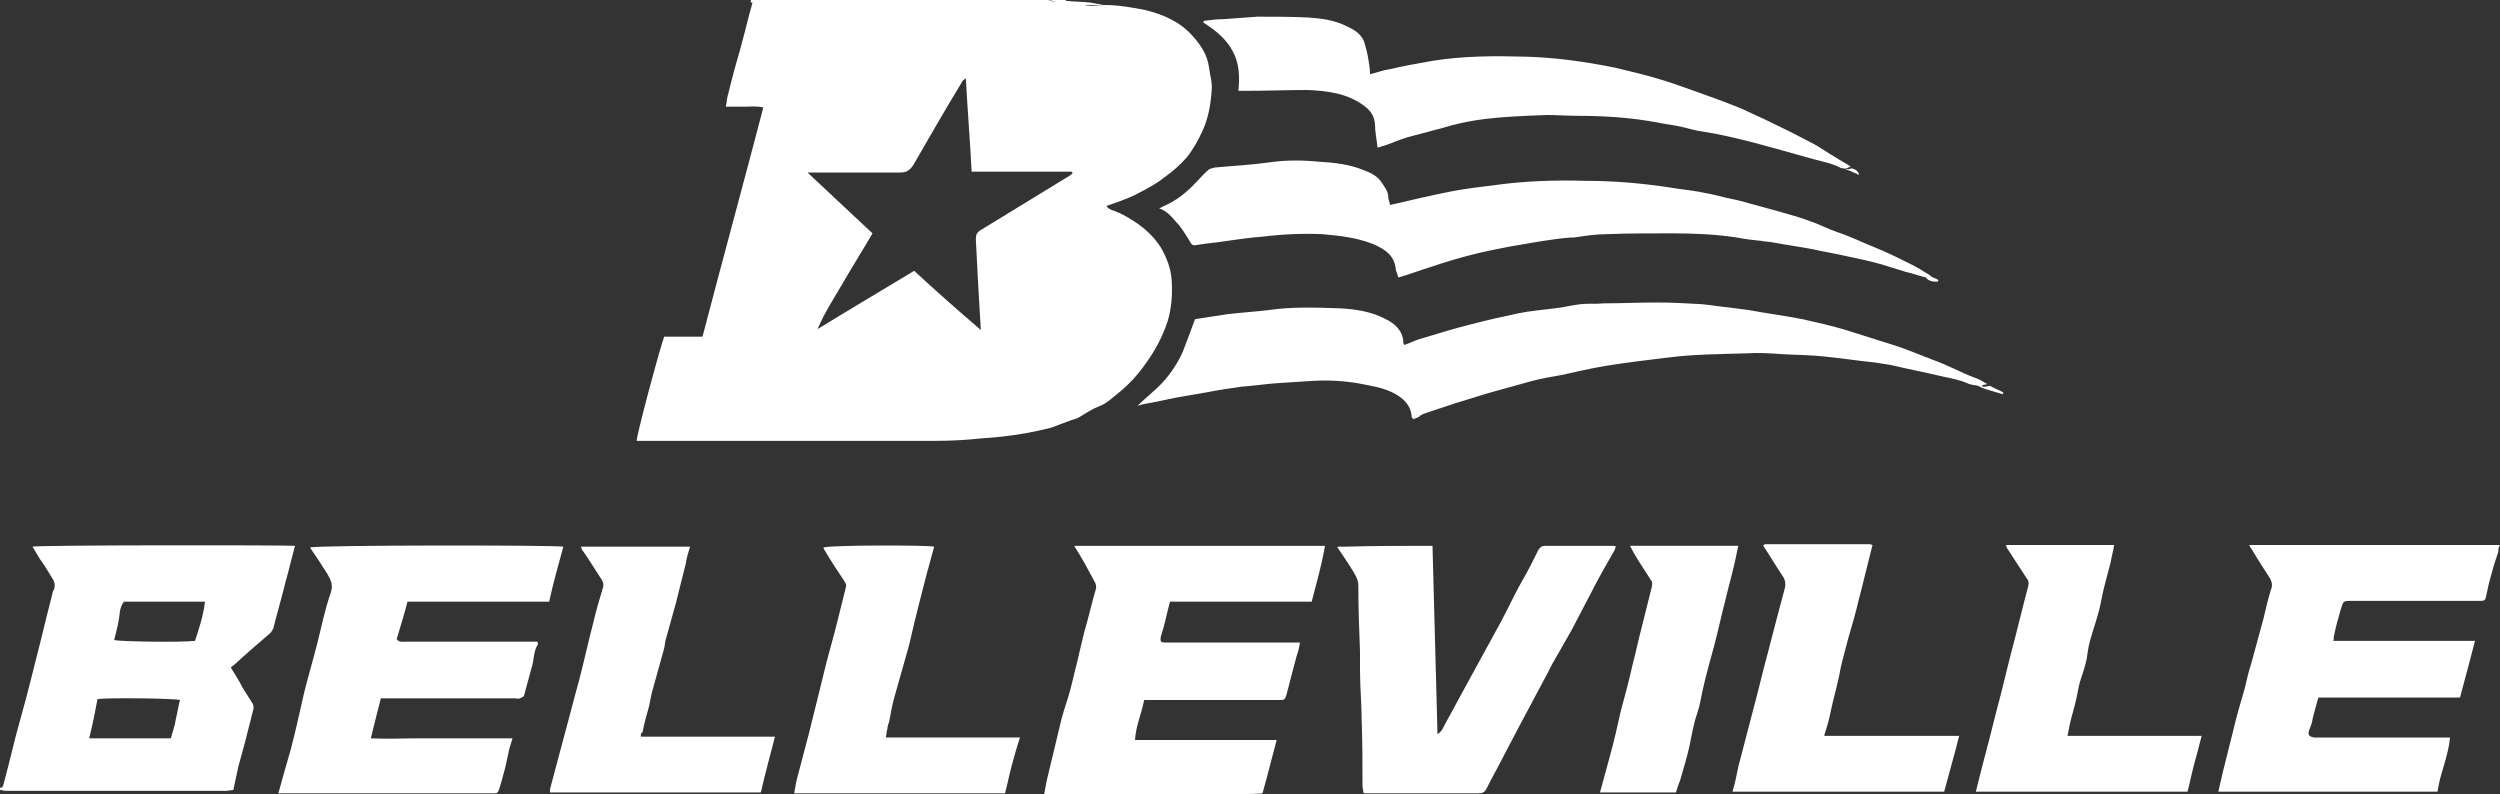 <?xml version="1.0" encoding="utf-8"?>
<!-- Generator: Adobe Illustrator 18.1.0, SVG Export Plug-In . SVG Version: 6.00 Build 0)  -->
<svg version="1.1" id="Layer_1" xmlns="http://www.w3.org/2000/svg" xmlns:xlink="http://www.w3.org/1999/xlink" x="0px" y="0px"
	 viewBox="0 102.3 300 95.3" enable-background="new 0 102.3 300 95.3" xml:space="preserve">
<rect x="0" y="102.3" width="300" height="95.3" fill="#333333" stroke="none"/>
<g>
	<path fill="#FFFFFF" d="M34.8,170.1c0.2-0.8,0.4-1.5,0.6-2.3c-1.2-0.1-30.9-0.1-31.5,0.1c0.3,0.5,0.6,1,0.9,1.5
		c0.6,0.8,1.1,1.7,1.6,2.5c0.2,0.4,0.2,0.7,0.1,1.1c-0.1,0.2-0.2,0.3-0.2,0.5c-0.7,2.7-1.3,5.3-2,8c-0.4,1.6-0.8,3.2-1.2,4.7
		c-0.4,1.5-0.8,2.9-1.2,4.4c-0.3,1.2-0.6,2.4-0.9,3.6c-0.2,0.8-0.4,1.5-0.6,2.3c-0.1,0.2-0.1,0.4-0.4,0.3c0,0.2,0,0.4,0.2,0.3
		c0.2,0.1,0.5,0.1,0.7,0.1c8.8,0,17.5,0,26.2,0c0.3,0,0.6-0.1,0.9-0.1c0.2-0.9,0.4-1.9,0.6-2.8c0.3-1.1,0.6-2.2,0.9-3.3
		c0.2-0.9,0.5-1.9,0.7-2.8c0.1-0.5,0.4-1,0.1-1.5c-0.4-0.6-0.8-1.3-1.2-1.9c-0.4-0.8-0.9-1.6-1.4-2.4c0.2-0.2,0.4-0.3,0.6-0.5
		c1.3-1.2,2.7-2.4,4.1-3.6c0.2-0.2,0.3-0.4,0.4-0.6c0.4-1.6,0.9-3.3,1.3-4.9C34.3,171.9,34.6,171,34.8,170.1z M21.1,188.6
		c-0.1,0.8-0.4,1.5-0.6,2.3c-3.2,0-6.4,0-9.8,0c0.4-1.6,0.7-3.1,1-4.7c0.9-0.2,9.3-0.1,9.9,0.1C21.4,187,21.3,187.8,21.1,188.6z
		 M23.4,179.2c-1.4,0.2-9.1,0.1-9.7-0.1c0.3-1.2,0.6-2.3,0.7-3.5c0.1-0.4,0.2-0.8,0.5-1.1c3.2,0,6.4,0,9.7,0
		C24.4,176.2,23.9,177.7,23.4,179.2z"/>
	<path fill="#FFFFFF" d="M299.4,167.7c-9.6,0-19.2,0-28.8,0c-0.2,0-0.4,0-0.7,0c0.1,0.2,0.2,0.4,0.3,0.5c0.7,1.2,1.5,2.4,2.2,3.5
		c0.2,0.4,0.3,0.7,0.2,1.1c-0.4,1.2-0.7,2.5-1,3.8c-0.5,1.8-1,3.7-1.5,5.5c-0.3,0.9-0.5,1.8-0.7,2.7c-0.5,1.7-1,3.4-1.4,5.1
		c-0.4,1.6-0.8,3.2-1.2,4.8c-0.2,0.9-0.4,1.7-0.6,2.6c8.8,0,17.5,0,26.3,0c0.3-2.2,1.3-4.2,1.5-6.5c-0.4,0-0.7,0-1,0
		c-4.9,0-9.8,0-14.7,0c-0.2,0-0.4,0-0.6,0c-0.6-0.1-0.8-0.3-0.6-0.9c0.1-0.2,0.2-0.5,0.3-0.8c0.2-1,0.5-2,0.8-3.1c5.7,0,11.3,0,17,0
		c0.6-2.2,1.2-4.5,1.8-6.8c-5.7,0-11.3,0-17,0c0.1-0.3,0-0.5,0.1-0.7c0.2-1,0.5-2.1,0.8-3.1c0.3-1,0.3-1,1.3-1c4.8,0,9.5,0,14.2,0
		c0.4,0,0.9,0,1.3,0c0.3,0,0.5,0,0.6-0.4c0.2-1,0.4-1.9,0.7-2.9c0.2-0.8,0.5-1.7,0.8-2.6c0-0.3,0-0.5,0.2-0.8
		C299.8,167.7,299.6,167.7,299.4,167.7z"/>
	<path fill="#FFFFFF" d="M128.6,152.7c0.4-0.1,0.7-0.2,1-0.4c0.7-0.4,1.4-0.9,2.2-1.2c1.1-0.4,1.8-1.2,2.6-1.8
		c1.2-1,2.2-2.1,3.1-3.4c1.1-1.5,2-3.2,2.6-5c0.5-1.6,0.6-3.3,0.5-5c-0.1-1.4-0.6-2.7-1.3-3.9c-0.7-1.1-1.6-2-2.7-2.8
		c-1-0.7-2-1.3-3.2-1.7c-0.2-0.1-0.5-0.2-0.6-0.5c1.2-0.4,2.3-0.8,3.4-1.3c0.5-0.3,1-0.5,1.5-0.8c0.7-0.4,1.4-0.8,2-1.3
		c1-0.7,1.9-1.5,2.7-2.4c0.8-1,1.4-2.1,1.9-3.2c0.7-1.5,1-3.2,1.1-4.9c0.1-0.9-0.2-1.7-0.3-2.6c-0.2-1.6-1-2.8-2-3.9
		c-1.5-1.7-3.6-2.6-5.7-3.1c-1.5-0.3-3.2-0.6-4.8-0.6c-0.8,0-1.7,0.2-2.5,0c0.8,0,1.5,0,2.3,0c-0.5-0.1-1.1-0.2-1.6-0.3
		c-1-0.1-1.9-0.1-2.9-0.2v-0.1c-0.7,0-1.3,0-2,0c0.3,0.1,0.6,0.2,1,0.2c-0.4,0-0.7,0-1.1-0.2c-11.9,0-23.8,0-35.7,0
		c0,0.1,0,0.2,0,0.3c0.1,0,0.1,0,0.2,0c-0.1,0.4-0.2,0.8-0.3,1.1c-0.4,1.6-0.8,3.1-1.2,4.6c-0.2,0.7-0.4,1.4-0.6,2.1
		c-0.3,1.1-0.6,2.3-0.9,3.5c-0.1,0.4-0.1,0.8-0.2,1.2c0.9,0,1.6,0,2.3,0c0.7,0,1.4-0.1,2.2,0.1c-2.4,9.2-4.9,18.3-7.3,27.5
		c-1.6,0-3.1,0-4.6,0c-0.7,2-3.3,11.8-3.3,12.5c0.2,0,0.4,0,0.6,0c11.8,0,23.5,0,35.3,0c1.9,0,3.7-0.1,5.5-0.3
		c1.7-0.1,3.5-0.3,5.2-0.6c1-0.2,2.1-0.4,3.2-0.7C127,153.3,127.8,153,128.6,152.7z M117.7,129.9c-0.5,0.3-0.6,0.6-0.6,1.1
		c0.1,1.9,0.2,3.9,0.3,5.8c0.1,1.7,0.2,3.3,0.3,5.1c-2.8-2.4-5.4-4.7-8-7.1c-3.8,2.3-7.7,4.6-11.6,7c0.9-2.1,2.1-3.9,3.2-5.8
		c1.1-1.9,2.3-3.8,3.4-5.7c-2.6-2.4-5.1-4.8-7.8-7.3c0.5,0,0.7,0,1,0c3.4,0,6.8,0,10.2,0c0.7,0,1.1-0.3,1.5-0.9
		c1.9-3.3,3.8-6.6,5.8-9.9c0.1-0.2,0.2-0.3,0.5-0.5c0.2,3.7,0.5,7.4,0.7,11.2c4,0,8,0,12,0c0.1,0.1,0.1,0.1,0.1,0.2
		c-0.2,0.2-0.5,0.4-0.7,0.5C124.6,125.7,121.1,127.8,117.7,129.9z"/>
	<path fill="#FFFFFF" d="M65.9,174.5c0.5-2.3,1.1-4.4,1.7-6.6c-1.1-0.2-29.6-0.2-30.4,0.1c0.7,1,1.4,2.1,2.1,3.2
		c0.4,0.7,0.7,1.3,0.4,2.2c-0.7,2-1.1,4-1.6,6s-1.1,4-1.6,6c-0.5,2.2-1,4.5-1.6,6.8c-0.5,1.7-1,3.5-1.5,5.3c0.4,0,0.6,0,0.9,0
		c8.2,0,16.4,0,24.6,0c0.2,0,0.3,0,0.5,0c0.3,0,0.4-0.2,0.5-0.5c0.1-0.4,0.3-0.9,0.4-1.4c0.3-1,0.5-1.9,0.7-2.9
		c0.1-0.6,0.3-1.1,0.5-1.8c-1.9,0-3.8,0-5.7,0s-3.7,0-5.6,0c-1.8,0-3.7,0.1-5.7,0c0.4-1.7,0.8-3.2,1.2-4.8c0.3,0,0.7,0,1,0
		c5,0,10,0,15,0c0.3,0,0.5,0.1,0.7,0c0.2-0.1,0.5-0.2,0.5-0.4c0.3-1.1,0.6-2.2,0.9-3.3c0.3-0.9,0.2-1.9,0.7-2.7c0.1-0.1,0-0.2,0-0.4
		c-0.4,0-0.7,0-1,0c-4.9,0-9.9,0-14.8,0c-0.4,0-0.8,0.1-1.1-0.3c0.4-1.4,0.9-2.9,1.3-4.5C54.6,174.5,60.3,174.5,65.9,174.5z"/>
	<path fill="#FFFFFF" d="M131.3,172c0.2,0.3,0.3,0.7,0.2,1c-0.5,1.7-0.9,3.5-1.4,5.2c-0.3,1.2-0.6,2.5-0.9,3.8
		c-0.3,1.1-0.5,2.1-0.8,3.2c-0.3,1.1-0.7,2.2-1,3.3c-0.6,2.5-1.2,5-1.8,7.5c-0.1,0.5-0.2,1.1-0.3,1.6c2.2,0.2,25.6,0.1,26.2-0.1
		c0.6-2.1,1.1-4.2,1.7-6.4c-5.7,0-11.3,0-17,0c0.1-1.7,0.8-3.2,1.1-4.8c0.3,0,0.5,0,0.7,0c3.4,0,6.9,0,10.3,0c1.7,0,3.5,0,5.3,0
		c0.6,0,0.6-0.1,0.8-0.7c0.4-1.6,0.8-3.1,1.2-4.6c0.2-0.5,0.3-1,0.4-1.6c-0.4,0-0.6,0-0.9,0c-4.9,0-9.9,0-14.8,0c-0.2,0-0.3,0-0.5,0
		c-0.5,0-0.6-0.1-0.5-0.7c0.1-0.4,0.2-0.7,0.3-1c0.3-1.1,0.5-2.1,0.8-3.2c5.7,0,11.3,0,17,0c0.6-2.3,1.2-4.4,1.6-6.7
		c-10,0-20,0-30.1,0C129.8,169.2,130.5,170.5,131.3,172z"/>
	<path fill="#FFFFFF" d="M217.1,128.8c-1.3-0.5-2.6-0.8-3.9-1.2c-1.1-0.3-2.2-0.6-3.3-0.9c-1-0.3-1.9-0.5-2.9-0.7
		c-1.1-0.3-2.1-0.5-3.2-0.7c-1.1-0.2-2.3-0.3-3.4-0.5c-3.3-0.5-6.7-0.8-10.1-0.8c-3.6-0.1-7.2,0-10.8,0.5c-1.7,0.2-3.3,0.4-5,0.7
		c-2.6,0.5-5.1,1.1-7.7,1.7c0-0.3-0.2-0.6-0.2-0.9c0-0.7-0.4-1.2-0.8-1.8c-0.5-0.8-1.4-1.2-2.2-1.5c-1.7-0.7-3.6-0.9-5.4-1
		c-2-0.2-4-0.2-6,0.1c-2.1,0.3-4.3,0.4-6.4,0.6c-0.3,0.1-0.6,0.1-0.8,0.3c-0.5,0.4-0.9,0.9-1.3,1.3c-1.2,1.3-2.5,2.4-4.2,3.1
		c-0.1,0.1-0.2,0.1-0.4,0.2c0.9,0.3,1.5,1,2,1.6c0.7,0.7,1.2,1.6,1.7,2.4c0.2,0.4,0.4,0.5,0.8,0.4c1.2-0.2,2.5-0.3,3.7-0.5
		c1.4-0.2,2.8-0.4,4.2-0.5c2.4-0.3,4.8-0.4,7.2-0.3c2.1,0.2,4.1,0.4,6.1,1.2c1.4,0.6,2.6,1.4,2.7,3.1c0.1,0.3,0.2,0.5,0.3,0.9
		c1.4-0.4,2.7-0.9,4-1.3c1.5-0.5,3.1-1,4.7-1.4c1.5-0.4,3.1-0.7,4.6-1c2.4-0.4,4.9-0.9,7.4-1.1c0.1,0,0.3,0,0.4,0
		c1.3-0.2,2.6-0.4,3.9-0.4c2.5-0.1,5.1-0.1,7.7-0.1c2.7,0,5.3,0.1,7.9,0.5c1,0.2,1.9,0.3,2.9,0.4c0.5,0.1,1,0.1,1.5,0.2
		c1.6,0.3,3.1,0.5,4.7,0.8c1.3,0.3,2.6,0.5,3.9,0.8c1.4,0.3,2.9,0.6,4.3,1c1,0.3,1.9,0.6,2.9,0.9c0.9,0.2,1.7,0.5,2.5,0.7
		c0.4,0.5,0.9,0.5,1.4,0.5c0.1-0.1,0.1-0.1,0.1-0.2c-0.3-0.2-0.7-0.3-1-0.5c0,0,0,0,0.1,0c-0.8-0.5-1.6-1-2.4-1.4
		c-1.4-0.7-2.8-1.4-4.3-2c-1.5-0.6-2.9-1.3-4.4-1.8C219.4,129.8,218.3,129.2,217.1,128.8z"/>
	<path fill="#FFFFFF" d="M193.9,167.9c-0.1-0.1-0.2-0.1-0.3-0.1c-2.8,0-5.5,0-8.2,0c-0.4,0-0.6,0.2-0.8,0.5
		c-0.3,0.6-0.6,1.2-0.9,1.8c-0.6,1.2-1.3,2.3-1.9,3.5c-0.8,1.6-1.6,3.2-2.5,4.8c-1,1.8-1.9,3.5-2.9,5.3c-1,1.8-2,3.7-3,5.5
		c-0.2,0.4-0.4,0.9-0.9,1.2c-0.2-7.6-0.4-15-0.6-22.6c-3.6,0-7.2,0-10.5,0.1c-0.3,0-0.5,0-0.7,0c-0.1,0-0.1,0-0.1,0
		c-0.1,0-0.1,0-0.1,0.1c0.6,0.9,1.3,1.9,1.9,2.9c0.3,0.5,0.6,1,0.6,1.7c0,2.6,0.1,5.3,0.2,7.9c0,0.7,0,1.5,0,2.2
		c0,2.1,0.2,4.1,0.2,6.1c0.1,2.6,0.1,5.2,0.1,7.8c0,0.3,0.1,0.5,0.1,0.8c0.1,0.1,0.2,0.1,0.3,0.1c4.5,0,9,0,13.5,0
		c0.6,0,0.8-0.2,1-0.6c0.7-1.4,1.5-2.8,2.2-4.2c0.7-1.3,1.3-2.5,2-3.8c0.8-1.5,1.6-3,2.4-4.5c0.4-0.7,0.8-1.5,1.2-2.3
		c0.8-1.4,1.6-2.8,2.4-4.2c0.8-1.5,1.6-3.1,2.4-4.6c0.8-1.6,1.8-3.3,2.7-4.9C193.8,168.3,193.8,168.1,193.9,167.9z"/>
	<path fill="#FFFFFF" d="M147.9,108.4c0.8,1.4,0.9,3.1,0.7,4.8c0.3,0,0.5,0,0.7,0c2.6,0,5.1-0.1,7.6-0.1c2.4,0.1,4.8,0.4,6.8,1.9
		c0.8,0.6,1.2,1.2,1.3,2.2c0,0.9,0.2,1.8,0.3,2.8c0.2,0,0.3-0.1,0.4-0.1c1.1-0.3,2.1-0.8,3.1-1.1c1.5-0.4,3-0.8,4.5-1.2
		c1.3-0.4,2.7-0.7,4-0.9c2.8-0.4,5.6-0.5,8.4-0.6c1.2,0,2.4,0.1,3.6,0.1c3.2,0,6.4,0.2,9.6,0.8c0.9,0.2,1.9,0.3,2.8,0.5
		c0.9,0.2,1.8,0.5,2.7,0.6c2,0.3,4,0.8,6,1.3c2.2,0.6,4.4,1.2,6.5,1.8c1.3,0.4,2.7,0.6,3.9,1.2c0.1,0.1,0.3,0.1,0.4,0.1
		c0.3,0,0.5,0,0.6-0.1c0.1,0,0.2-0.1,0.3-0.1c-0.6-0.4-1.2-0.7-1.8-1.1c-0.9-0.5-1.7-1.1-2.6-1.6c-1-0.5-1.9-1-2.9-1.5
		c-2-1-3.9-1.9-5.9-2.8c-2-0.8-3.9-1.5-5.9-2.2c-1.4-0.5-2.8-1-4.2-1.4c-1.7-0.5-3.4-0.9-5.1-1.3c-3.5-0.7-7-1.2-10.6-1.3
		c-3.7-0.1-7.5-0.1-11.2,0.5c-1.7,0.3-3.4,0.6-5.1,1c-0.8,0.1-1.5,0.4-2.4,0.6c0-0.7-0.1-1.2-0.2-1.8c-0.1-0.7-0.3-1.4-0.5-2.1
		c-0.4-1-1.3-1.5-2.2-1.9c-1.4-0.7-3-0.9-4.5-1c-2-0.1-4.1-0.1-6.1-0.1c-1.3,0.1-2.7,0.2-4.1,0.3c-0.8,0-1.5,0.1-2.3,0.2
		c-0.1,0.1-0.1,0.1-0.1,0.2C145.8,105.9,147.1,106.9,147.9,108.4z"/>
	<path fill="#FFFFFF" d="M219.7,187.6c0.3-1.4,0.7-2.8,1-4.2c0.2-1.2,0.5-2.3,0.8-3.4c0.4-1.6,0.9-3.1,1.3-4.7c0.3-1.3,0.7-2.7,1-4
		c0.3-1.2,0.6-2.4,0.9-3.6c-0.1,0-0.2-0.1-0.3-0.1c-4.2,0-8.4,0-12.6,0c-0.1,0-0.1,0.1-0.1,0.1c-0.1,0-0.1,0-0.1,0.1
		c0.8,1.2,1.5,2.4,2.3,3.6c0.3,0.4,0.4,0.9,0.3,1.4c-0.7,2.6-1.4,5.3-2.1,8c-0.6,2.2-1.1,4.4-1.7,6.6c-0.6,2.3-1.2,4.6-1.8,6.9
		c-0.2,1-0.4,2-0.7,3c8.6,0,17,0,25.4,0c0.3-1.1,0.6-2.2,0.9-3.3c0.3-1.1,0.6-2.2,0.9-3.4c-5.5,0-10.7,0-16.2,0
		C219.2,189.6,219.5,188.7,219.7,187.6z"/>
	<path fill="#FFFFFF" d="M77.1,190.2c0.2-1.1,0.5-2.1,0.8-3.2c0.1-0.5,0.2-1,0.3-1.5c0.5-1.8,1-3.6,1.5-5.4c0.1-0.4,0.1-0.8,0.2-1.1
		c0.4-1.4,0.8-2.9,1.2-4.3c0.4-1.6,0.8-3.2,1.2-4.8c0.1-0.7,0.3-1.3,0.5-2c-4.4,0-8.7,0-13.1,0c0.1,0.2,0.1,0.2,0.1,0.3
		c0.8,1.1,1.5,2.3,2.3,3.5c0.3,0.4,0.4,0.8,0.2,1.3c-0.4,1.3-0.8,2.7-1.1,4c-0.6,2.3-1.1,4.6-1.7,6.9c-0.8,2.9-1.5,5.7-2.3,8.6
		c-0.4,1.5-0.8,3-1.2,4.5c0,0.1,0,0.2,0,0.4c8.4,0,16.9,0,25.3,0c0.5-2.2,1.1-4.4,1.7-6.7c-5.4,0-10.7,0-16.1,0
		C76.9,190.4,76.9,190.2,77.1,190.2z"/>
	<path fill="#FFFFFF" d="M106.5,189.7c0-0.3,0.1-0.5,0.2-0.8c0.2-1.1,0.4-2.2,0.7-3.2c0.4-1.5,0.9-3.1,1.3-4.6c0.4-1.3,0.7-2.7,1-4
		c0.5-2,1-4,1.5-5.9c0.3-1.1,0.6-2.2,0.9-3.3c-0.9-0.2-12.4-0.2-13.3,0.1c0.1,0.2,0.1,0.3,0.2,0.4c0.7,1.2,1.5,2.4,2.3,3.6
		c0.2,0.3,0.3,0.5,0.2,0.8c-0.2,0.8-0.4,1.6-0.6,2.4c-0.5,2.1-1.1,4.3-1.7,6.5c-0.7,2.8-1.4,5.7-2.1,8.5c-0.5,1.9-1,3.8-1.5,5.7
		c-0.1,0.5-0.2,1-0.3,1.6c8.5,0,16.8,0,25.3,0c0.3-1.1,0.5-2.2,0.8-3.3c0.3-1.1,0.6-2.2,1-3.4c-5.4,0-10.7,0-16.1,0
		C106.4,190.3,106.4,190,106.5,189.7z"/>
	<path fill="#FFFFFF" d="M248.4,189.1c0.2-0.9,0.5-1.8,0.7-2.7c0.2-0.8,0.3-1.6,0.5-2.3c0.3-0.9,0.6-1.8,0.8-2.7
		c0.1-0.7,0.2-1.5,0.4-2.2c0.4-1.5,1-3,1.3-4.6c0.3-1.7,0.8-3.3,1.2-4.9c0.1-0.7,0.3-1.3,0.4-2c-4.3,0-8.7,0-13,0
		c0.1,0.2,0.1,0.2,0.1,0.3c0.8,1.2,1.6,2.5,2.4,3.7c0.2,0.2,0.3,0.5,0.2,0.9c-0.7,2.6-1.3,5.2-2,7.8c-0.5,1.9-0.9,3.7-1.4,5.6
		c-0.6,2.2-1.1,4.4-1.7,6.6c-0.4,1.5-0.8,3.1-1.2,4.7c8.5,0,16.9,0,25.4,0c0.3-1.1,0.5-2.2,0.8-3.3c0.3-1.1,0.6-2.2,0.9-3.4
		c-5.4,0-10.7,0-16.1,0C248.2,190.1,248.3,189.6,248.4,189.1z"/>
	<path fill="#FFFFFF" d="M208.6,167.8c-4.4,0-8.6,0-13,0c0.3,0.6,0.6,1.1,0.9,1.6c0.5,0.8,1.1,1.7,1.6,2.5c0.2,0.2,0.2,0.5,0.1,0.9
		c-0.4,1.6-0.8,3.2-1.2,4.8c-0.4,1.5-0.7,3-1.1,4.5c-0.4,1.8-0.9,3.7-1.4,5.5c-0.4,1.8-0.8,3.6-1.3,5.4c-0.4,1.5-0.8,2.9-1.2,4.4
		c3,0,6.1,0,9.1,0c0.2-0.5,0.3-1,0.5-1.4c0.4-1.4,0.8-2.7,1.1-4c0.3-1.4,0.5-2.8,1-4.2c0.3-0.9,0.4-1.7,0.6-2.6
		c0.4-1.8,0.9-3.6,1.4-5.4c0.5-1.9,0.9-3.8,1.4-5.7c0.3-1.3,0.7-2.7,1-4C208.3,169.3,208.4,168.6,208.6,167.8z"/>
	<path fill="#FFFFFF" d="M238.3,149c0.7,0.2,1.3,0.4,2,0.6c0.1-0.1,0.1-0.1,0.1-0.2c-0.5-0.3-1.1-0.5-1.6-0.8
		c-0.2,0-0.4,0.1-0.6,0.1c-0.1,0-0.3,0-0.4,0c0.1,0,0.1-0.1,0.1-0.2c0.2,0,0.4-0.1,0.6-0.1c-0.5-0.3-1-0.6-1.6-0.8
		c-1.6-0.6-3.2-1.5-4.9-2.1c-1.6-0.6-3.2-1.3-4.8-1.8c-1.9-0.6-3.8-1.2-5.7-1.8c-1.7-0.5-3.4-0.9-5.2-1.3c-2.1-0.4-4.3-0.7-6.5-1.1
		c-0.8-0.1-1.5-0.2-2.3-0.3c-1.1-0.1-2.2-0.3-3.3-0.4c-1.8-0.1-3.6-0.2-5.4-0.2c-2.1,0-4.2,0.1-6.3,0.1c-0.9,0.1-1.9,0-2.8,0.1
		c-1,0.1-2.1,0.4-3.1,0.5c-1.5,0.2-3,0.3-4.4,0.6c-1.9,0.4-3.7,0.8-5.6,1.3c-2.1,0.5-4.2,1.2-6.3,1.8c-0.6,0.2-1.2,0.5-1.8,0.7
		c0-0.1-0.1-0.2-0.1-0.2c0-0.1,0-0.1,0-0.2c-0.1-1.4-1.1-2.2-2.1-2.7c-1.7-0.9-3.6-1.2-5.5-1.3c-2.9-0.1-5.7-0.2-8.5,0.2
		c-1.6,0.2-3.3,0.3-5,0.5c-1.3,0.2-2.6,0.4-3.9,0.6c-0.5,1.4-1,2.7-1.5,4c-0.6,1.3-1.4,2.5-2.3,3.5c-1,1.1-2.1,1.9-3.1,2.9
		c0.6-0.2,1.2-0.3,1.8-0.4c1-0.2,1.9-0.4,2.9-0.6c1.1-0.2,2.3-0.4,3.5-0.6c1.5-0.3,2.9-0.5,4.3-0.7c1.4-0.1,2.7-0.3,4-0.4
		c1.5-0.1,3.1-0.2,4.6-0.3c1.8-0.1,3.6,0,5.4,0.3c1.5,0.3,3,0.5,4.3,1.2c1.1,0.6,2,1.4,2.1,2.8c0,0.1,0.1,0.2,0.2,0.3
		c0.3-0.1,0.5-0.2,0.7-0.3c0.2-0.2,0.4-0.3,0.7-0.4c1.2-0.4,2.4-0.8,3.6-1.2c1.3-0.4,2.6-0.8,3.9-1.2c1.8-0.5,3.6-1,5.4-1.5
		c1.2-0.3,2.3-0.5,3.5-0.7c1.8-0.4,3.5-0.8,5.3-1.1c2.5-0.4,5-0.7,7.5-1c3.1-0.4,6.3-0.4,9.4-0.5c1.4-0.1,2.9,0,4.3,0.1
		c1.7,0.1,3.5,0.1,5.2,0.3c2,0.2,3.9,0.5,5.9,0.7c0.6,0.1,1.3,0.2,1.9,0.3c2.1,0.5,4.2,0.9,6.3,1.4c1,0.2,2,0.4,2.9,0.8
		c0.4,0.2,0.9,0.2,1.3,0.3C237.7,148.8,238,148.9,238.3,149z"/>
	<path fill="#FFFFFF" d="M222.2,122.5c-0.1,0-0.2,0.1-0.3,0.1c-0.2,0-0.5-0.1-0.7-0.1c0.6,0.2,1.3,0.5,1.9,0.8
		C223,122.8,222.6,122.6,222.2,122.5z"/>
</g>
</svg>
